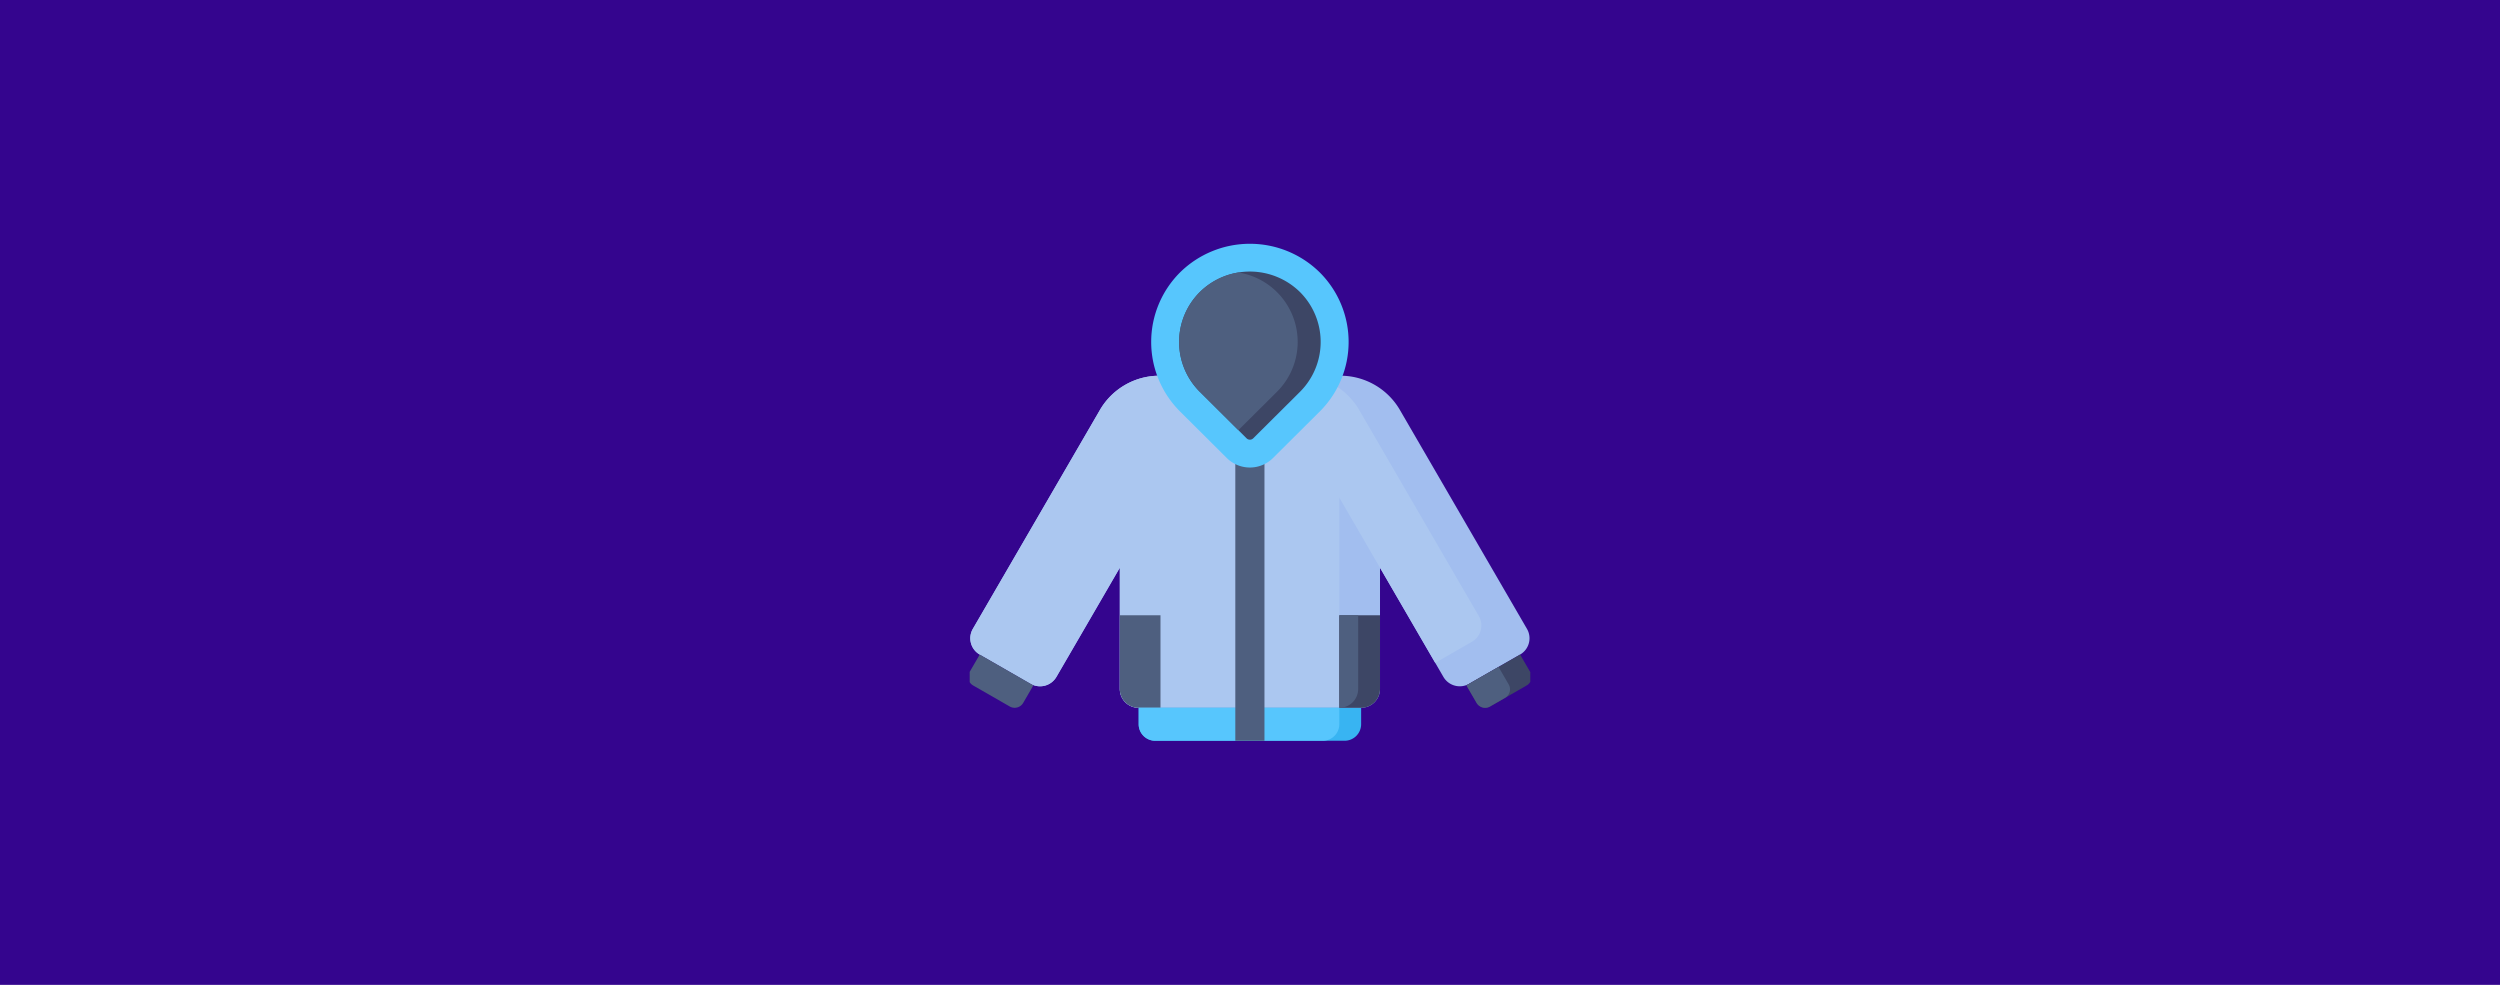 <svg xmlns="http://www.w3.org/2000/svg" xmlns:xlink="http://www.w3.org/1999/xlink" width="330" height="130" viewBox="0 0 330 130">
  <defs>
    <clipPath id="clip-path">
      <rect id="Rectangle_3267" data-name="Rectangle 3267" width="74" height="74" transform="translate(-16705.807 4733)" fill="#fff" stroke="#707070" stroke-width="1"/>
    </clipPath>
  </defs>
  <g id="Groupe_3512" data-name="Groupe 3512" transform="translate(16794 -4513)">
    <rect id="Rectangle_3249" data-name="Rectangle 3249" width="330" height="130" transform="translate(-16794 4513)" fill="#34058e"/>
    <g id="Groupe_de_masques_39" data-name="Groupe de masques 39" transform="translate(39.807 -192)" clip-path="url(#clip-path)">
      <g id="_1197960590286bebfa0f3f15b8e092e5" data-name="1197960590286bebfa0f3f15b8e092e5" transform="translate(-16706 4737.175)">
        <path id="Tracé_5872" data-name="Tracé 5872" d="M25.073,68.884H54.439a2.489,2.489,0,0,0,2.491-2.477V50.4L65.3,64.809a2.5,2.5,0,0,0,3.4.907l6.721-3.859a2.475,2.475,0,0,0,.912-3.384l-16.717-28.8a9.089,9.089,0,0,0-8.052-4.623H27.95A9.09,9.09,0,0,0,19.9,29.675L3.181,58.473a2.475,2.475,0,0,0,.912,3.384l6.721,3.859a2.5,2.5,0,0,0,3.4-.907L22.583,50.4v16.01a2.489,2.489,0,0,0,2.491,2.477Z" transform="translate(-2.576 -7.631)" fill="#a2beef" fill-rule="evenodd"/>
        <path id="Tracé_5873" data-name="Tracé 5873" d="M25.073,68.884H51.559V41.144L56.93,50.4l7.287,12.554,4.849-2.785a2.475,2.475,0,0,0,.912-3.384L54.243,29.675a9.089,9.089,0,0,0-8.052-4.623H27.95A9.09,9.09,0,0,0,19.9,29.675L3.181,58.473a2.475,2.475,0,0,0,.912,3.384l6.721,3.859a2.5,2.5,0,0,0,3.4-.907l3-5.159h0L22.582,50.4v16.01a2.489,2.489,0,0,0,2.491,2.477Z" transform="translate(-2.576 -7.631)" fill="#abc7f0" fill-rule="evenodd"/>
        <path id="Tracé_5874" data-name="Tracé 5874" d="M25.774,70.186h2.881V57.971H23.283v9.738A2.489,2.489,0,0,0,25.774,70.186Z" transform="translate(-3.277 -8.932)" fill="#4e5f7f" fill-rule="evenodd"/>
        <path id="Tracé_5875" data-name="Tracé 5875" d="M28.05,75.041h24.99a2.189,2.189,0,0,0,2.188-2.176V70.688H25.862v2.176A2.189,2.189,0,0,0,28.05,75.041Z" transform="translate(-3.365 -9.435)" fill="#38b4f2" fill-rule="evenodd"/>
        <path id="Tracé_5876" data-name="Tracé 5876" d="M28.05,75.041H50.16a2.189,2.189,0,0,0,2.188-2.176V70.688H25.862v2.176A2.189,2.189,0,0,0,28.05,75.041Z" transform="translate(-3.365 -9.435)" fill="#57c6fd" fill-rule="evenodd"/>
        <path id="Tracé_5877" data-name="Tracé 5877" d="M42.922,73.236H39.074V25.052h3.848V73.236Z" transform="translate(-3.819 -7.631)" fill="#4e5f7f" fill-rule="evenodd"/>
        <path id="Tracé_5878" data-name="Tracé 5878" d="M31.378,29.049,37.559,35.2a4.331,4.331,0,0,0,6.09,0l6.18-6.147a12.964,12.964,0,0,0,0-18.351h0a13.136,13.136,0,0,0-18.451,0h0A12.964,12.964,0,0,0,31.378,29.049Z" transform="translate(-3.424 -6.913)" fill="#57c6fd" fill-rule="evenodd"/>
        <path id="Tracé_5879" data-name="Tracé 5879" d="M34.119,26.6,40.3,32.751a.625.625,0,0,0,.871,0l6.18-6.147a9.306,9.306,0,0,0,0-13.159,9.429,9.429,0,0,0-13.232,0,9.306,9.306,0,0,0,0,13.16Z" transform="translate(-3.555 -7.064)" fill="#3d4665" fill-rule="evenodd"/>
        <path id="Tracé_5880" data-name="Tracé 5880" d="M33.131,26.609l5.094,5.067,5.094-5.067a9.282,9.282,0,0,0-5.094-15.747,9.282,9.282,0,0,0-5.094,15.747ZM3.216,65.377,8.045,68.15a1.309,1.309,0,0,0,1.777-.474l1.343-2.313L4.083,61.3,2.74,63.609a1.294,1.294,0,0,0,.476,1.768Z" transform="translate(-2.567 -7.069)" fill="#4e5f7f" fill-rule="evenodd"/>
        <path id="Tracé_5881" data-name="Tracé 5881" d="M78.612,67.453l-4.829,2.773a1.309,1.309,0,0,1-1.777-.474l-1.343-2.313,7.083-4.067,1.343,2.313a1.294,1.294,0,0,1-.476,1.768Z" transform="translate(-4.902 -9.146)" fill="#3d4665" fill-rule="evenodd"/>
        <path id="Tracé_5882" data-name="Tracé 5882" d="M73.782,70.294a1.309,1.309,0,0,1-1.777-.474l-1.343-2.313L74.9,65.072l1.343,2.313a1.294,1.294,0,0,1-.476,1.768l-1.986,1.141Z" transform="translate(-4.902 -9.213)" fill="#4e5f7f" fill-rule="evenodd"/>
        <path id="Tracé_5883" data-name="Tracé 5883" d="M56.169,70.186H53.289V57.971H58.66v9.738A2.489,2.489,0,0,1,56.169,70.186Z" transform="translate(-4.306 -8.932)" fill="#3d4665" fill-rule="evenodd"/>
        <path id="Tracé_5884" data-name="Tracé 5884" d="M53.288,70.186V57.971h2.491v9.738A2.489,2.489,0,0,1,53.288,70.186Z" transform="translate(-4.306 -8.932)" fill="#4e5f7f" fill-rule="evenodd"/>
      </g>
    </g>
  </g>
</svg>
